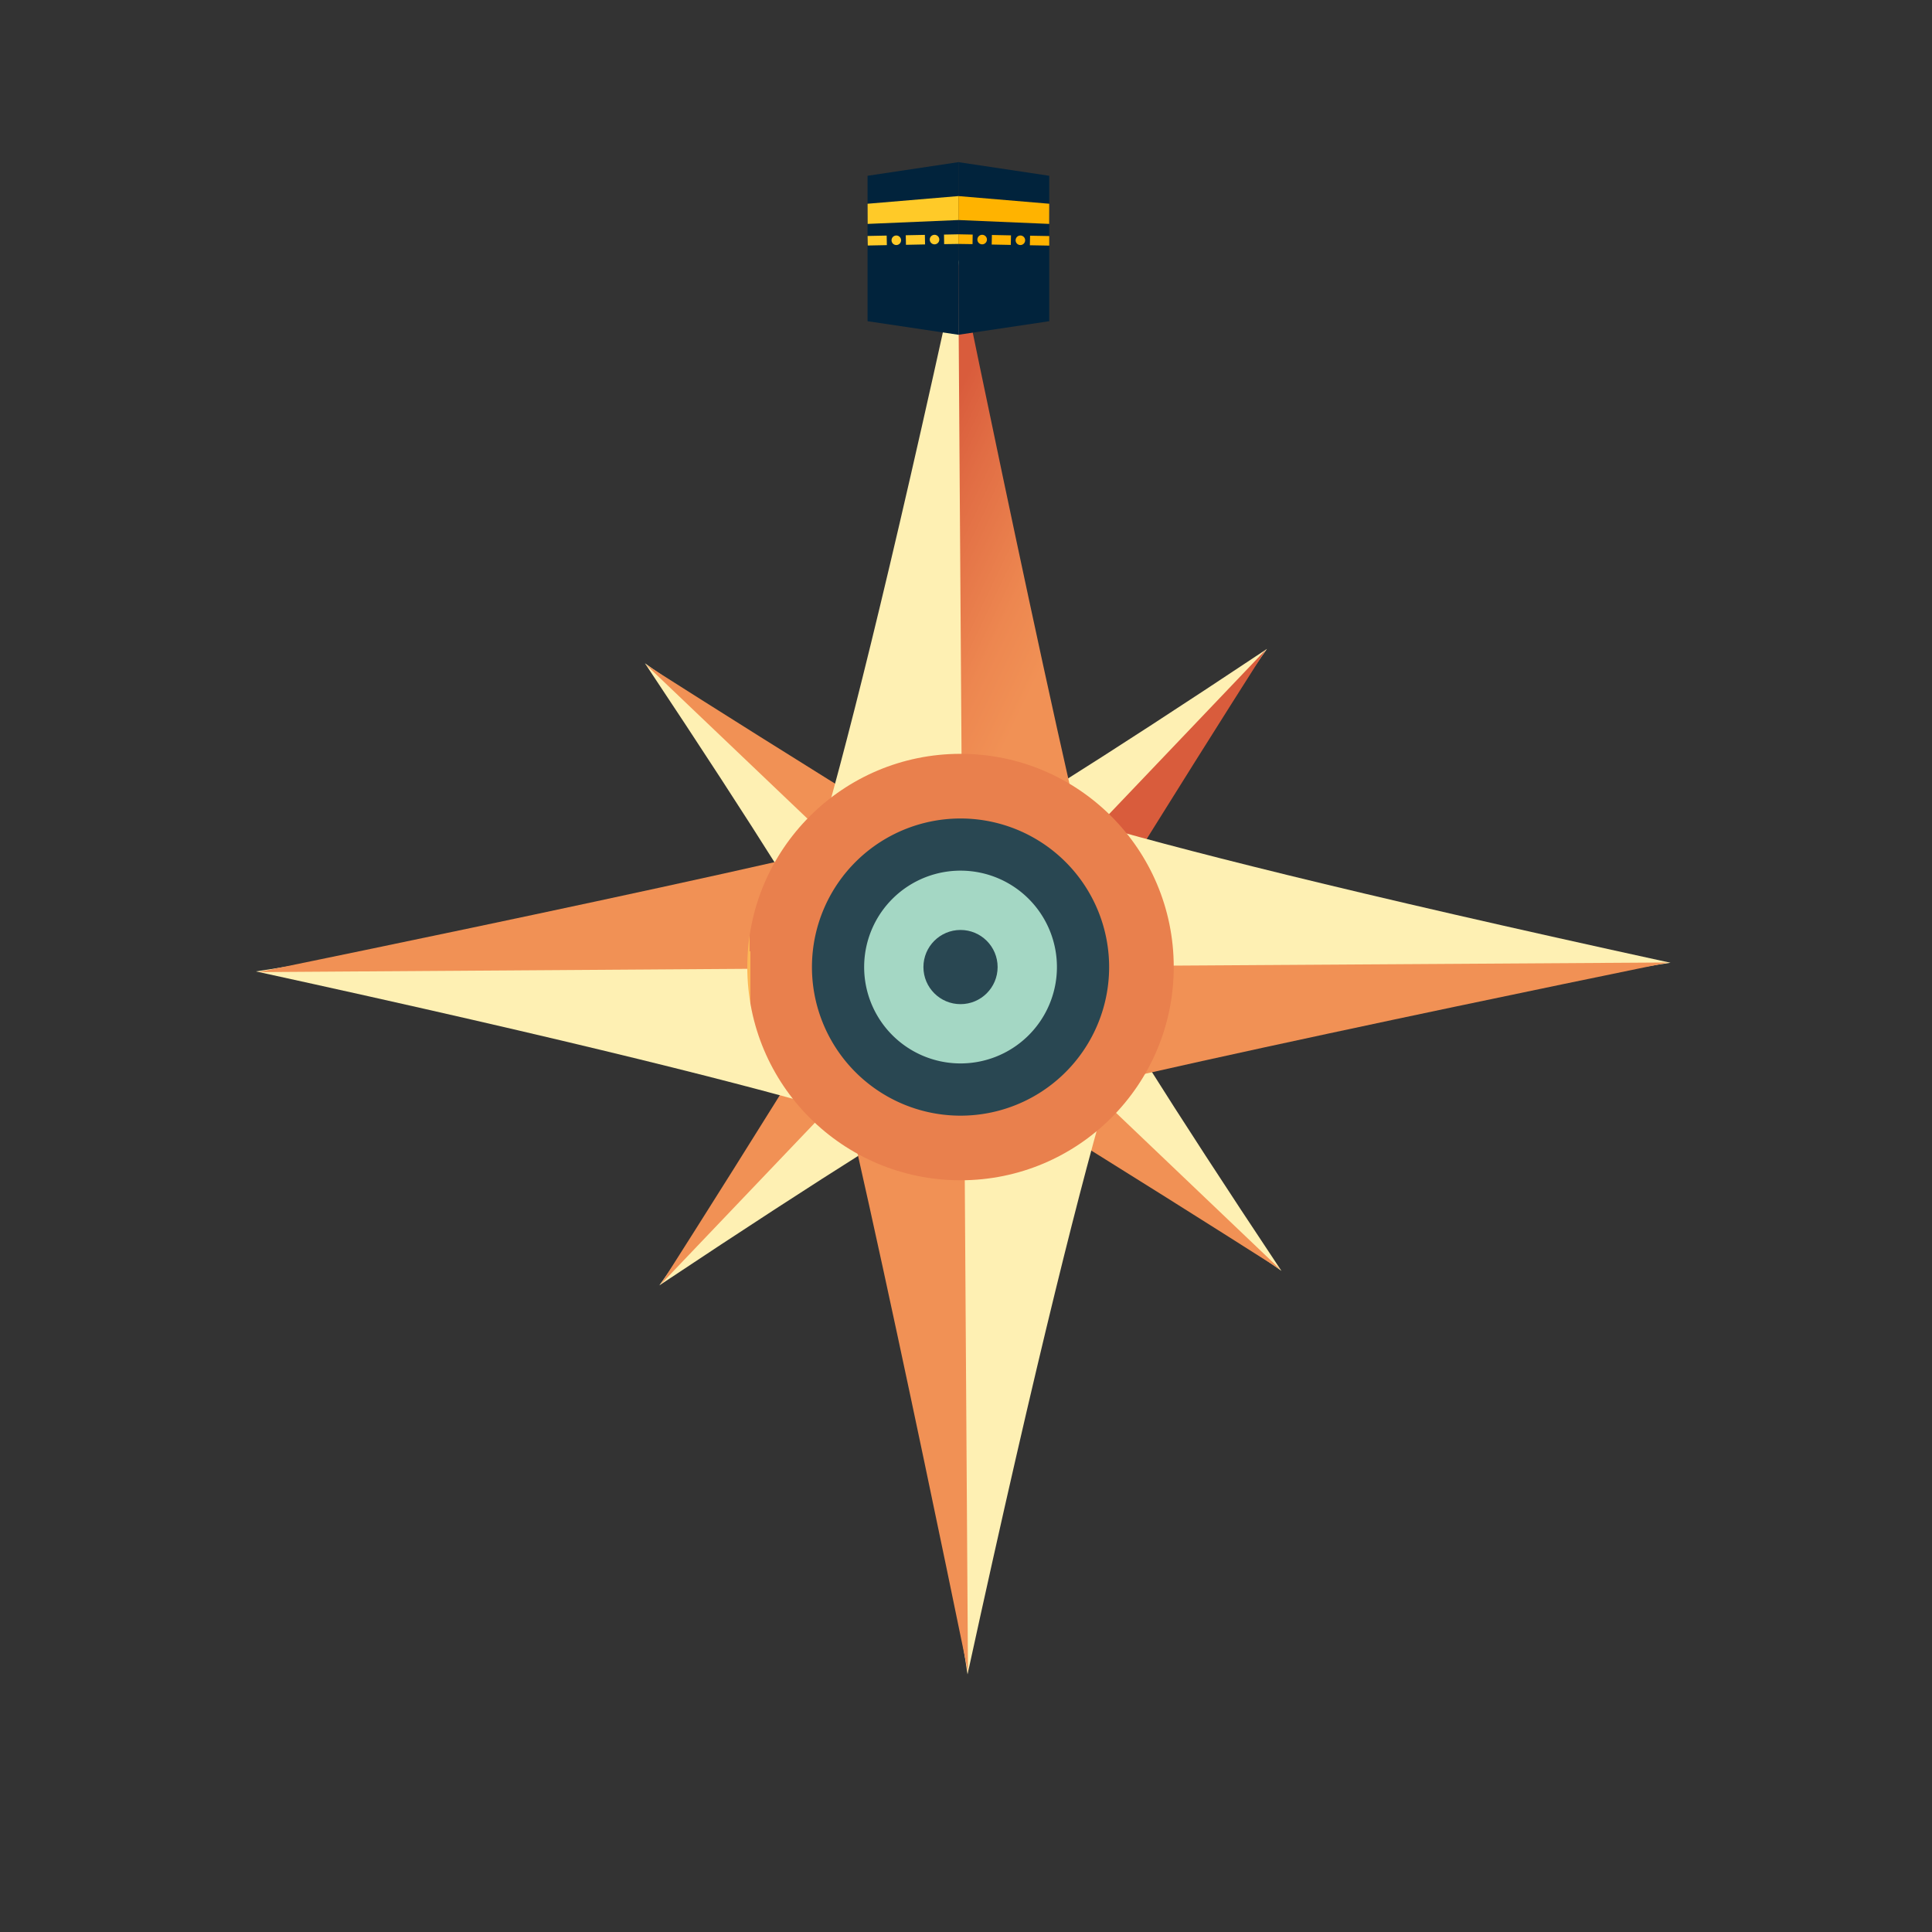 <svg xmlns="http://www.w3.org/2000/svg" xmlns:xlink="http://www.w3.org/1999/xlink" width="275" height="275" viewBox="0 0 275 275">
  <rect x="0" y="0" width="275" height="275" fill="#333333" stroke="none"/>
  <defs>
    <linearGradient id="linear-gradient" x1="49.519" y1="-30.558" x2="49.455" y2="-31.325" gradientUnits="objectBoundingBox">
      <stop offset="0" stop-color="#f19155"/>
      <stop offset="0.28" stop-color="#ed8750"/>
      <stop offset="0.75" stop-color="#e16d44"/>
      <stop offset="1" stop-color="#d95c3c"/>
    </linearGradient>
    <linearGradient id="linear-gradient-2" x1="159.352" y1="40.286" x2="159.705" y2="40.286" xlink:href="#linear-gradient"/>
    <linearGradient id="linear-gradient-3" x1="59.19" y1="147.576" x2="59.467" y2="147.576" xlink:href="#linear-gradient"/>
    <linearGradient id="linear-gradient-4" x1="-21.343" y1="51.376" x2="-20.99" y2="51.376" xlink:href="#linear-gradient"/>
    <linearGradient id="linear-gradient-5" x1="-0.852" y1="1.226" x2="-1.1" y2="0.7" xlink:href="#linear-gradient"/>
    <linearGradient id="linear-gradient-6" x1="54.925" y1="-21.72" x2="55.168" y2="-21.72" xlink:href="#linear-gradient"/>
    <linearGradient id="linear-gradient-7" x1="262.902" y1="49.156" x2="263.984" y2="49.156" xlink:href="#linear-gradient"/>
    <linearGradient id="linear-gradient-8" x1="4.635" y1="240.883" x2="4.878" y2="240.883" xlink:href="#linear-gradient"/>
    <linearGradient id="linear-gradient-9" x1="-0.532" y1="1.076" x2="0.628" y2="1.061" gradientUnits="objectBoundingBox">
      <stop offset="0.47" stop-color="#fcb656"/>
      <stop offset="0.47" stop-color="#f9ac54"/>
      <stop offset="0.47" stop-color="#ef9250"/>
      <stop offset="0.47" stop-color="#e9804d"/>
    </linearGradient>
    <linearGradient id="linear-gradient-10" x1="-0.63" y1="1.495" x2="-0.026" y2="1.483" gradientUnits="objectBoundingBox">
      <stop offset="0.46" stop-color="#d1f9df"/>
      <stop offset="0.47" stop-color="#a4d7c4"/>
    </linearGradient>
    <linearGradient id="linear-gradient-11" x1="-0.669" y1="1.322" x2="0.331" y2="1.309" gradientUnits="objectBoundingBox">
      <stop offset="0.47" stop-color="#3a5e6e"/>
      <stop offset="0.47" stop-color="#294752"/>
    </linearGradient>
    <linearGradient id="linear-gradient-12" x1="-2.64" y1="3.774" x2="-2.036" y2="3.765" xlink:href="#linear-gradient-11"/>
  </defs>
  <g id="ic_needle_compass13" transform="translate(-0.4)">
    <path id="Path_15331" data-name="Path 15331" d="M125.63,149.5c-.18-1-.75-6-33.43-55.09,0,0,21.06,15.24,55,33.59Z" fill="#fef0b3"/>
    <path id="Path_15332" data-name="Path 15332" d="M147.18,128l-9.68,9.66L92.31,94.58S143.21,127,147.18,128Z" fill="url(#linear-gradient)"/>
    <path id="Path_15333" data-name="Path 15333" d="M149.34,149.53c-1,.18-6,.75-55.09,33.43,0,0,15.24-21.06,33.59-55Z" fill="#fef0b3"/>
    <path id="Path_15334" data-name="Path 15334" d="M127.84,128l9.66,9.68L94.42,182.85S126.84,132,127.84,128Z" fill="url(#linear-gradient-2)"/>
    <path id="Path_15335" data-name="Path 15335" d="M149.37,125.82c.18,1,.75,6,33.43,55.08,0,0-21.06-15.23-55-33.59Z" fill="#fef0b3"/>
    <path id="Path_15336" data-name="Path 15336" d="M127.82,147.31l9.68-9.65,45.19,43.08S131.79,148.31,127.82,147.31Z" fill="url(#linear-gradient-3)"/>
    <path id="Path_15337" data-name="Path 15337" d="M125.66,125.79c1-.18,6-.75,55.09-33.43,0,0-15.24,21-33.59,55Z" fill="#fef0b3"/>
    <path id="Path_15338" data-name="Path 15338" d="M147.16,147.34l-9.66-9.68,43.08-45.19S148.16,143.37,147.16,147.34Z" fill="url(#linear-gradient-4)"/>
    <path id="Path_15339" data-name="Path 15339" d="M110.55,137.17c1-1.33,6.15-7.62,26.33-100.19,0,0,5.91,41.36,22.59,101.08Z" fill="#fef0b3"/>
    <path id="Path_15340" data-name="Path 15340" d="M159.47,138.06l-22-.4-.68-100.37S156.2,132.36,159.47,138.06Z" fill="url(#linear-gradient-5)"/>
    <path id="Path_15341" data-name="Path 15341" d="M137,164.61c-1.33-1-7.61-6.15-100.18-26.34,0,0,41.36-5.9,101.07-22.58Z" fill="#fef0b3"/>
    <path id="Path_15342" data-name="Path 15342" d="M137.9,115.69l-.4,22-100.36.68S132.2,119,137.9,115.69Z" fill="url(#linear-gradient-6)"/>
    <path id="Path_15343" data-name="Path 15343" d="M164.45,138.15c-1,1.33-6.15,7.61-26.33,100.18,0,0-5.91-41.36-22.59-101.07Z" fill="#fef0b3"/>
    <path id="Path_15344" data-name="Path 15344" d="M115.53,137.26l22,.4L138.18,238S118.8,143,115.53,137.26Z" fill="url(#linear-gradient-7)"/>
    <path id="Path_15345" data-name="Path 15345" d="M138,110.71c1.33,1,7.61,6.15,100.18,26.33,0,0-41.36,5.91-101.07,22.59Z" fill="#fef0b3"/>
    <path id="Path_15346" data-name="Path 15346" d="M137.1,159.63l.4-22L237.86,137S142.8,156.36,137.1,159.63Z" fill="url(#linear-gradient-8)"/>
    <circle id="Ellipse_1644" data-name="Ellipse 1644" cx="30.35" cy="30.35" r="30.35" transform="translate(106.77 107.3)" fill="url(#linear-gradient-9)"/>
    <circle id="Ellipse_1645" data-name="Ellipse 1645" cx="17.44" cy="17.44" r="17.44" transform="translate(119.68 120.21)" fill="url(#linear-gradient-10)"/>
    <path id="Path_15347" data-name="Path 15347" d="M136.74,158.8A21.15,21.15,0,1,1,158.27,138,21.15,21.15,0,0,1,136.74,158.8Zm.63-34.87a13.72,13.72,0,1,0,13.47,14A13.72,13.72,0,0,0,137.37,123.93Z" fill="url(#linear-gradient-11)"/>
    <circle id="Ellipse_1646" data-name="Ellipse 1646" cx="5.28" cy="5.28" r="5.28" transform="translate(131.84 132.37)" fill="url(#linear-gradient-12)"/>
    <circle id="Ellipse_1647" data-name="Ellipse 1647" cx="137.5" cy="137.5" r="137.5" transform="translate(0.4)" fill="#fff4c5" opacity="0"/>
    <path id="Path_15348" data-name="Path 15348" d="M136.82,47.65l-12.93-1.93V25.02l12.93-1.94Z" fill="#01233c"/>
    <path id="Path_15349" data-name="Path 15349" d="M136.82,47.65l12.93-1.93V25.02l-12.93-1.94Z" fill="#01233c"/>
    <path id="Path_15350" data-name="Path 15350" d="M123.9,31.87l12.92-.55V27.91L123.89,29Z" fill="#ffca28"/>
    <path id="Path_15351" data-name="Path 15351" d="M149.74,31.87l-12.92-.55V27.91L149.75,29Z" fill="#ffb300"/>
    <rect id="Rectangle_354" data-name="Rectangle 354" width="2.72" height="1.36" transform="translate(123.889 33.587) rotate(-1.15)" fill="#ffca28"/>
    <rect id="Rectangle_355" data-name="Rectangle 355" width="2.72" height="1.36" transform="translate(129.326 33.487) rotate(-1.15)" fill="#ffca28"/>
    <path id="Path_15352" data-name="Path 15352" d="M136.82,34.72l-2.03.03-.02-1.36,2.05-.04Z" fill="#ffca28"/>
    <circle id="Ellipse_1648" data-name="Ellipse 1648" cx="0.68" cy="0.68" r="0.68" transform="translate(127.3 33.52)" fill="#ffca28"/>
    <circle id="Ellipse_1649" data-name="Ellipse 1649" cx="0.68" cy="0.68" r="0.68" transform="translate(132.74 33.42)" fill="#ffca28"/>
    <path id="Path_15353" data-name="Path 15353" d="M146.99,34.91l2.76.05V33.6l-2.73-.05Z" fill="#ffb300"/>
    <rect id="Rectangle_356" data-name="Rectangle 356" width="1.36" height="2.72" transform="translate(141.558 34.807) rotate(-88.85)" fill="#ffb300"/>
    <path id="Path_15354" data-name="Path 15354" d="M136.82,34.72l2.01.03.02-1.36-2.03-.04Z" fill="#ffb300"/>
    <circle id="Ellipse_1650" data-name="Ellipse 1650" cx="0.68" cy="0.68" r="0.68" transform="translate(144.96 33.52)" fill="#ffb300"/>
    <circle id="Ellipse_1651" data-name="Ellipse 1651" cx="0.68" cy="0.68" r="0.68" transform="translate(139.52 33.42)" fill="#ffb300"/>
  </g>
</svg>

